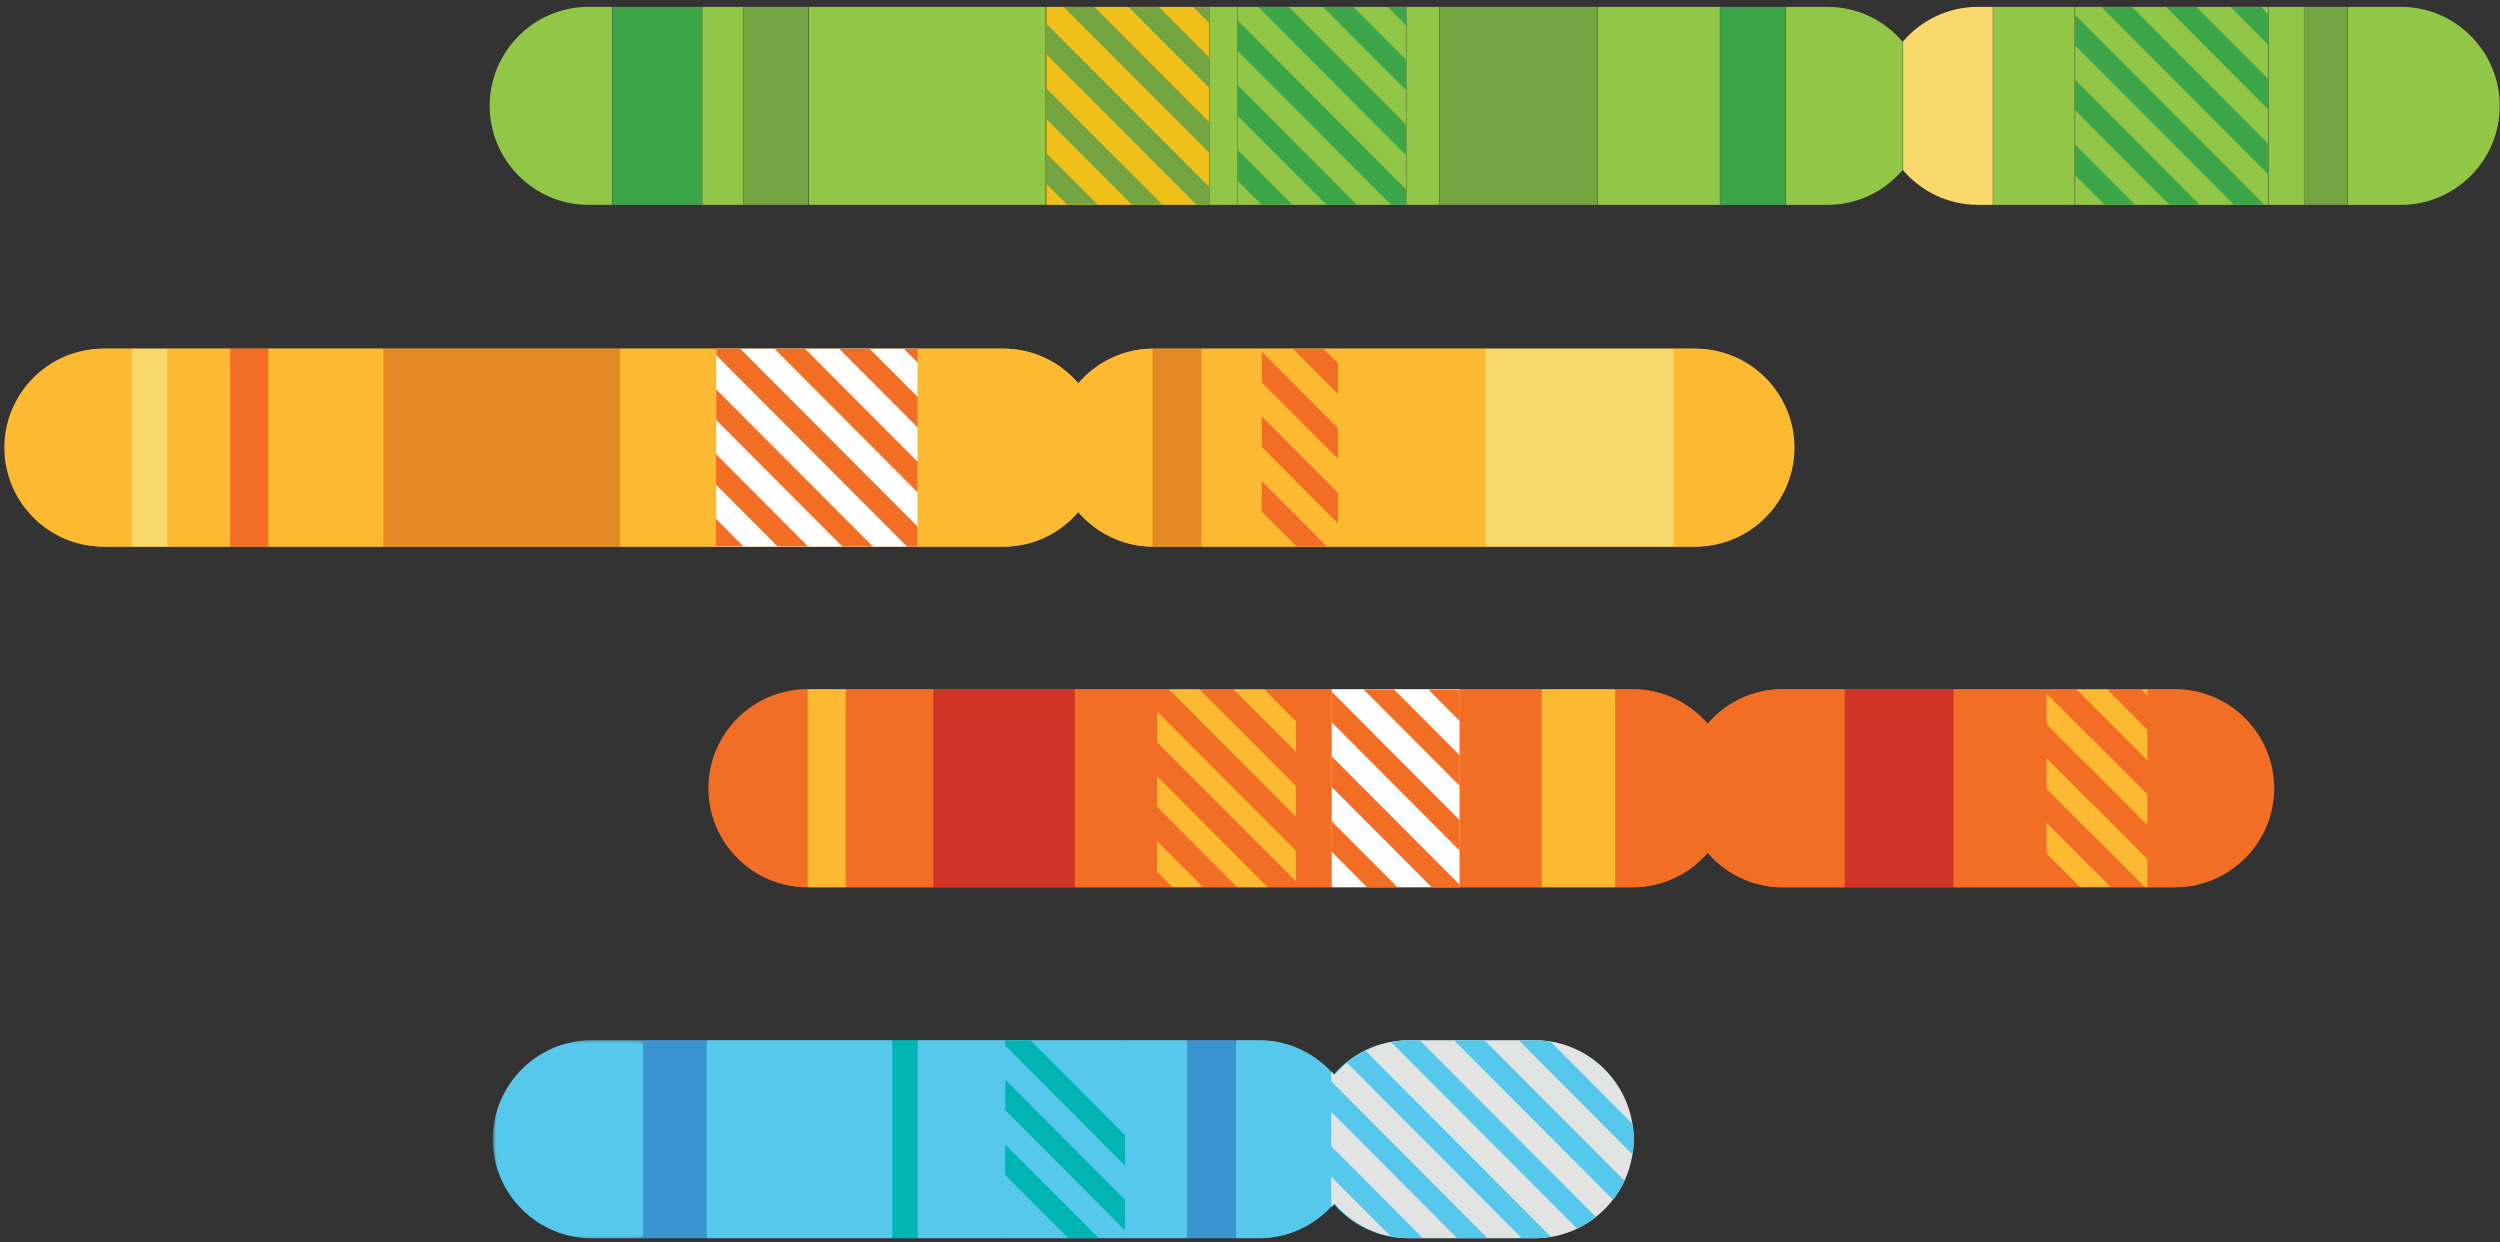 <svg xmlns="http://www.w3.org/2000/svg" xmlns:xlink="http://www.w3.org/1999/xlink" width="330" height="164" viewBox="0 0 330 164"><rect x="0" y="0" width="330" height="164" fill="#333333" stroke="none"/><defs><path id="a" d="M26.98.723v150.21H.85V.723h26.13z"/><path id="c" d="M26.98 20.112V.302H.85v19.81h26.132z"/></defs><g fill="none" fill-rule="evenodd"><g transform="rotate(90 39.86 176.324)"><mask id="b" fill="#fff"><use xlink:href="#a"/></mask><path fill="#56C8EC" d="M26.982 30.3V13.748c0-7.164-5.88-13.026-13.066-13.026C6.73.722.85 6.585.85 13.75V30.3c0 3.944 1.783 7.49 4.584 9.883-2.8 2.394-4.585 5.94-4.585 9.884v87.842c0 7.163 5.88 13.023 13.066 13.023 7.186 0 13.066-5.86 13.066-13.024V50.065c0-3.944-1.784-7.49-4.585-9.884 2.8-2.394 4.585-5.94 4.585-9.883" mask="url(#b)"/></g><g transform="rotate(90 -25.656 110.81)"><mask id="d" fill="#fff"><use xlink:href="#c"/></mask><path fill="#56C8EC" d="M.85 7.087c0 7.164 5.88 13.025 13.065 13.025 7.187 0 13.067-5.86 13.067-13.025V.3H.85v6.786z" mask="url(#d)"/></g><path fill="#56C8EC" d="M121.164 137.314v26.132h11.49v-26.132zm45.046 26.132c3.7 0 7.05-1.57 9.426-4.077v-17.98c-2.376-2.507-5.726-4.077-9.425-4.077h-3.02v26.133h3.02zm-17.676-26.132v26.132h8.138v-26.132zm-55.206 0v26.132h24.416v-26.132z"/><path fill="#3B94D0" d="M156.697 137.314v26.132h6.462v-26.132zm-71.8 0v26.132h8.38v-26.132z"/><path fill="#00B4B3" d="M117.79 137.314v26.132h3.35v-26.132z"/><path fill="#E2E4E4" d="M176.177 158.86c2.394 2.802 5.94 4.586 9.883 4.586h16.552c7.163 0 13.024-5.88 13.024-13.066 0-7.187-5.86-13.067-13.024-13.067H186.06c-3.943 0-7.49 1.784-9.883 4.585a13.61 13.61 0 0 0-.457-.508v17.98c.157-.166.31-.336.457-.51"/><path fill="#56C8EC" d="M132.697 137.314v26.132h15.8v-26.132zm80.22 21.052a13.17 13.17 0 0 0 1.523-2.506l-.28-.282-18.2-18.256h-4.02l18.198 18.256 2.778 2.788zm-4.747 3.81c.886-.423 1.718-.94 2.482-1.544l-5.044-5.06-18.198-18.256h-1.345c-.832 0-1.64.095-2.43.247l17.952 18.01 6.583 6.603zm-11.112-6.608l-16.81-16.865c-.873.44-1.687.977-2.435 1.594l15.224 15.27 7.85 7.876h1.71c.723 0 1.43-.075 2.122-.19l-7.66-7.685zm18.618-5.17c0-.696-.07-1.374-.177-2.04l-10.815-10.85a12.922 12.922 0 0 0-2.034-.177h-2.163l15.02 15.068c.1-.654.17-1.32.17-2M175.69 142.7v4.035l8.798 8.826 7.85 7.878h4.022l-7.85-7.877zm-.014 8.546v4.034l.267.268 7.595 7.62c.804.158 1.63.256 2.478.256h1.798l-7.85-7.876-4.288-4.302z"/><path fill="#00B4B3" d="M137.17 155.548l-4.48-4.49v4.034l.457.456 7.85 7.876h4.022l-1.33-1.334zm6.525 2.032l4.8 4.817v-4.034l-2.79-2.8-2.01-2.016-10.998-11.033v4.034l8.987 9.016zm4.8-3.72v-4.034l-4.8-4.817-7.657-7.68h-3.34v.68l10.997 11.034z"/><path fill="#92C647" d="M210.866.906V27.04h16.158V.906zm-25.234 0V27.04h4.31V.906zm-25.936 0V27.04h3.59V.906zM316.944 27.04c7.163 0 13.024-5.88 13.024-13.067S324.108.906 316.944.906h-7.016V27.04h7.016zm-75.69 0c3.943 0 7.49-1.785 9.882-4.586l.022.024V5.468l-.022.023c-2.393-2.8-5.94-4.584-9.882-4.584h-5.536V27.04h5.536zM299.457.905V27.04h4.668V.906zm-36.37 0V27.04h10.77V.906zm-156.297 0V27.04h31.238V.906zm-29.13 0c-7.162 0-13.023 5.88-13.023 13.066 0 7.187 5.86 13.067 13.024 13.067h3.12V.905h-3.12zm15.042 0V27.04h5.385V.906z"/><path fill="#73A441" d="M304.142.906V27.04h5.744V.906zm-114.16 0V27.04h20.824V.906zm-91.872 0V27.04h8.616V.906z"/><path fill="#3CA548" d="M80.825.906V27.04h11.85V.906zm146.238 0V27.04h8.617V.906z"/><path fill="#92C647" d="M273.917.906V27.04h25.493V.906zm-110.588 0V27.04h22.26V.906z"/><path fill="#F9D96C" d="M261.063 27.04h1.988V.905h-1.987c-3.93 0-7.468 1.774-9.86 4.56v17.012c2.392 2.786 5.93 4.56 9.86 4.56"/><path fill="#EFC019" d="M138.112.906V27.04h21.544V.906z"/><path fill="#3CA548" d="M299.442 1.895l-.95-.955h-4.024l4.974 4.99zm-.013 8.545L289.944.928h-4.022l13.506 13.548zm-.015 8.546L281.4.913h-4.023l22.038 22.107zm-25.5-17.024v4.035l1.73 1.735 19.244 19.305h4.02l-23.264-23.34zm-.013 8.546v4.034l1.73 1.736 10.71 10.745h4.023l-14.733-14.78zm-.014 8.545v4.034l1.73 1.736 2.18 2.186h4.02l-6.2-6.22zm-110.584 4.72l3.227 3.235h4.022l-7.248-7.27zM185.622.942h-2.425l2.425 2.434zm-.014 6.945L178.673.93h-4.022l10.958 10.992zm-.014 8.545L170.127.917h-4.02l19.487 19.55zM163.328 2.647V6.68l20.29 20.355h1.972V24.98zm-.01 12.58l11.76 11.795h4.02l-15.78-15.83z"/><path fill="#73A441" d="M159.66 16.177L144.45.917h-4.022L159.66 20.21zM138.113 3.11v4.033l19.83 19.892h1.714v-2.313zm-.01 12.58L149.4 27.02h4.02l-15.317-15.367zm-.013 8.544l2.764 2.774h4.022L138.09 20.2zM159.687.944h-2.168l2.167 2.176zm-.013 6.687l-6.68-6.7h-4.02l10.7 10.735z"/><g><path fill="#FCB932" d="M152.19 72.157h71.31c7.162 0 13.023-5.88 13.023-13.066 0-7.185-5.86-13.065-13.024-13.065h-71.31c-3.944 0-7.49 1.784-9.884 4.584-2.393-2.8-5.94-4.585-9.883-4.585H13.948C6.785 46.025.923 51.905.923 59.09c0 7.186 5.862 13.066 13.025 13.066h118.475c3.943 0 7.49-1.784 9.883-4.584 2.394 2.8 5.94 4.584 9.883 4.584"/><path fill="#FCB932" d="M158.625 46.024v26.133h7.9V46.024zm18.028 0v26.133h19.39V46.024zm47.197 26.133c7.164 0 13.024-5.88 13.024-13.066 0-7.185-5.86-13.065-13.024-13.065h-2.897v26.132h2.897zm-91.37 0c3.944 0 7.49-1.784 9.883-4.584 2.36 2.76 5.84 4.53 9.716 4.58V46.03c-3.877.05-7.357 1.82-9.717 4.58-2.394-2.8-5.94-4.585-9.883-4.585H121.2v26.132h11.28zM35.446 46.024v26.133h15.08V46.024zm-21.848 0C6.435 46.025.573 51.905.573 59.09c0 7.187 5.862 13.067 13.025 13.067h3.788V46.025h-3.788zm8.51 0v26.133h8.258V46.024zm59.8 0v26.133h12.568V46.024z"/><path fill="#F9D96C" d="M196.114 46.024v26.133h24.774V46.024zm-178.694 0v26.133h4.667V46.024z"/><path fill="#E38925" d="M50.6 46.024v26.133h31.24V46.024zm101.706 26.133h6.296V46.025h-6.296c-.056 0-.11.003-.167.004v26.123c.055 0 .11.004.166.004"/><path fill="#FCB932" d="M166.553 46.024v26.133h10.053V46.024z"/><path fill="#FEFEFE" d="M94.54 46.024v26.133h26.57V46.024z"/><path fill="#F26E24" d="M30.387 46.024v26.133h5.027V46.024zm136.163 21.51l4.582 4.596h4.02l-8.602-8.63zm-.015 4.58h.07l-.07-.07zm10.078-24.146l-1.904-1.91h-4.023L176.613 52zm-10.06 2.493l10.053 10.087v-4.034l-10.053-10.086zm0 8.533l10.053 10.086v-4.036L166.553 54.96zm-45.405-12.93h-1.822l1.822 1.828zm-.013 10.374v-4.034l-3.963-3.975-2.37-2.378h-4.02l6.39 6.412zm-.015 8.545v-4.034l-3.962-3.975-10.9-10.937h-4.023l14.923 14.97zm-3.974.538L97.712 46.025H94.54v.85l22.607 22.68 2.594 2.602h1.37v-2.66zm-22.644 6.602h3.628l-3.628-3.64zm.027-16.697L111.2 72.15h4.02L94.53 51.39zm-.015 8.545l8.138 8.165h4.022l-12.16-12.198z"/></g><g><path fill="#F26E24" d="M235.24 117.116h51.627c7.164 0 13.025-5.88 13.025-13.066 0-7.187-5.86-13.067-13.025-13.067H235.24c-3.945 0-7.49 1.784-9.884 4.585-2.393-2.8-5.94-4.585-9.882-4.585H106.84c-7.165 0-13.026 5.88-13.026 13.067 0 7.186 5.86 13.066 13.025 13.066h108.634c3.943 0 7.49-1.784 9.882-4.585 2.394 2.8 5.94 4.586 9.883 4.586"/><path fill="#F26E24" d="M171.085 90.983v26.133h4.668V90.983zm116.085 26.133c7.164 0 13.024-5.88 13.024-13.066 0-7.187-5.86-13.067-13.024-13.067h-3.68v26.133h3.68zM111.663 90.983v26.133h11.49V90.983zm-5.133 0c-7.164 0-13.024 5.88-13.024 13.067 0 7.186 5.86 13.066 13.024 13.066h.05V90.983h-.05zm35.39 0v26.133h10.77V90.983zm115.986 0v26.133h12.208V90.983zm-42.332 26.133c3.944 0 7.49-1.784 9.883-4.585 2.393 2.8 5.94 4.586 9.882 4.586h8.09V90.983h-8.09c-3.944 0-7.49 1.784-9.883 4.585-2.394-2.8-5.94-4.585-9.883-4.585h-2.304v26.133h2.304zm-22.866-26.133v26.133h10.772V90.983z"/><path fill="#FCB932" d="M203.51 90.983v26.133h9.696V90.983z"/><path fill="#CF3427" d="M243.502 90.983v26.133h14.362V90.983zm-120.302 0v26.133h18.67V90.983z"/><path fill="#FCB932" d="M106.61 90.983v26.133h5.027V90.983z"/><path fill="#F26E24" d="M270.156 90.983v26.133h13.285V90.983zm-117.42 0v26.133h18.313V90.983z"/><path fill="#FEFEFE" d="M175.788 90.983v26.133h16.876V90.983z"/><path fill="#FCB932" d="M283.46 91.024h-.784l.784.786zm-.01 9.332V96.32l-5.294-5.31h-2.312v1.715zm-7.606.905l7.606 7.63v-4.033l-7.606-7.63zm0 8.533l7.276 7.3h.33v-3.704l-7.606-7.63zm-.008 7.286h2.766l-2.766-2.775zm-.006-26.058h-1.71l1.71 1.716zm-.007 6.226l-5.68-5.697v4.035l5.68 5.697zm0 8.532l-5.68-5.698v4.034l5.68 5.698zm-5.68 2.836v4.034l4.424 4.438h1.256v-2.775zm-99.092-4.863L158.34 91h-4.02l16.733 16.787zm0 12.575v-4.035l-18.313-18.37v4.034zm-18.32-9.827l10.563 10.597h4.022l-14.584-14.63zm-.013 8.547l2.03 2.037h4.022l-6.053-6.07zm18.348-19.84l-4.182-4.195h-4.02l8.202 8.23z"/><path fill="#F26E24" d="M175.775 112.427l4.646 4.66h4.023l-8.668-8.694zm-.015 4.646h.136l-.136-.137zm16.924-25.924l-.13-.13h-4.02l4.15 4.163zm-.014 8.544l-8.662-8.69h-4.02l12.682 12.724zm-.007 8.545l-16.876-16.93v4.033l16.876 16.93zm-16.875-8.393v4.034l13.177 13.222h3.7v-.325z"/></g></g></svg>